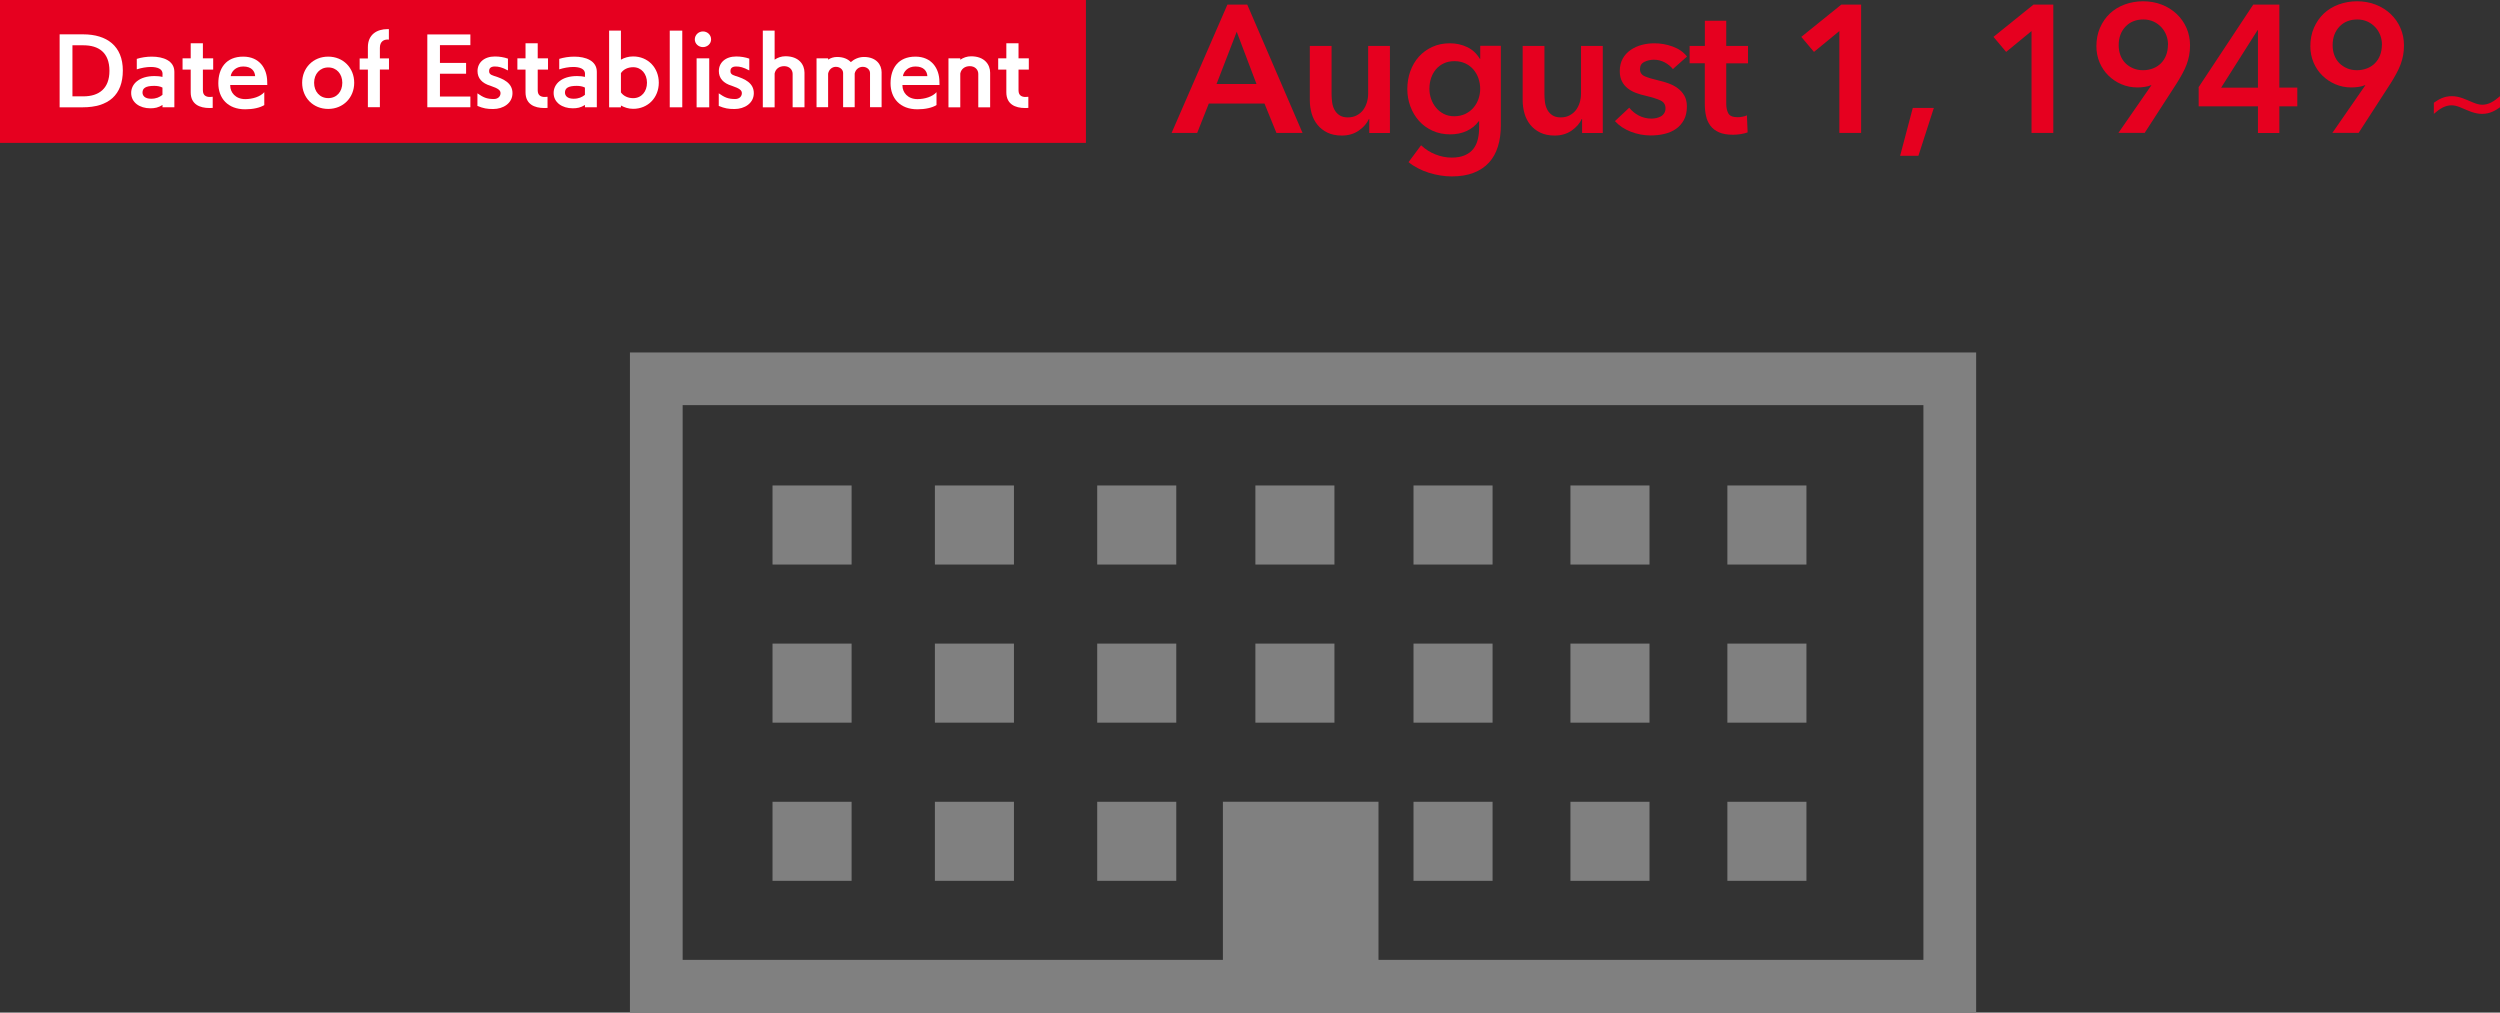 <?xml version="1.0" encoding="UTF-8"?>
<svg id="_レイヤー_2" data-name="レイヤー 2" xmlns="http://www.w3.org/2000/svg" width="524.9" height="212.61" viewBox="0 0 524.9 212.61">
  <rect x="0" y="0" width="524.9" height="212.61" fill="#333333" stroke="none"/>
  <defs>
    <style>
      .cls-1 {
        fill: gray;
      }

      .cls-1, .cls-2, .cls-3 {
        stroke-width: 0px;
      }

      .cls-2 {
        fill: #fff;
      }

      .cls-3 {
        fill: #e6001f;
      }
    </style>
  </defs>
  <g id="_ベース" data-name="ベース">
    <g>
      <path class="cls-3" d="m257.72.96h4.15l11.61,26.95h-5.48l-2.51-6.17h-11.69l-2.44,6.17h-5.37l11.72-26.95Zm6.09,16.67l-4.15-10.96-4.23,10.96h8.37Z"/>
      <path class="cls-3" d="m291.83,27.92h-4.34v-2.93h-.08c-.41.91-1.11,1.72-2.11,2.42-1,.7-2.19,1.05-3.56,1.05-1.19,0-2.21-.21-3.06-.63-.85-.42-1.55-.97-2.09-1.66-.55-.69-.95-1.47-1.2-2.36-.25-.89-.38-1.8-.38-2.74v-11.42h4.57v10.13c0,.53.04,1.09.11,1.67.08.58.24,1.11.49,1.58.25.47.6.86,1.05,1.16.44.3,1.03.46,1.77.46s1.34-.15,1.88-.44c.55-.29.99-.67,1.33-1.12.34-.46.6-.98.78-1.58.18-.6.27-1.2.27-1.81v-10.05h4.57v18.27Z"/>
      <path class="cls-3" d="m315.12,9.64v16.63c0,1.65-.2,3.14-.61,4.47-.41,1.33-1.03,2.46-1.88,3.39-.85.93-1.92,1.64-3.22,2.15-1.29.51-2.83.76-4.61.76-.74,0-1.52-.06-2.34-.19-.82-.13-1.64-.32-2.44-.57-.8-.25-1.57-.57-2.3-.95-.74-.38-1.4-.81-1.98-1.29l2.63-3.54c.89.84,1.89,1.48,3.01,1.92,1.12.44,2.25.67,3.39.67s2.01-.16,2.76-.48c.75-.32,1.34-.76,1.79-1.32.44-.56.76-1.22.95-1.99.19-.76.29-1.6.29-2.52v-1.34h-.08c-.66.9-1.5,1.58-2.53,2.06-1.03.47-2.18.71-3.44.71-1.37,0-2.61-.25-3.73-.76s-2.06-1.19-2.84-2.06c-.77-.86-1.38-1.87-1.81-3.03-.43-1.15-.65-2.38-.65-3.67s.21-2.56.63-3.73c.42-1.17,1.01-2.18,1.79-3.05.77-.86,1.71-1.55,2.82-2.06,1.1-.51,2.34-.76,3.71-.76,1.29,0,2.5.27,3.62.8,1.12.53,2,1.36,2.66,2.47h.08v-2.74h4.34Zm-9.74,3.2c-.84,0-1.58.15-2.23.46-.65.3-1.19.71-1.64,1.23-.44.52-.79,1.13-1.03,1.84-.24.71-.36,1.47-.36,2.28,0,.73.12,1.44.36,2.12.24.68.58,1.3,1.03,1.84.44.54.99.98,1.64,1.31.65.33,1.38.49,2.19.49s1.59-.16,2.27-.47c.67-.32,1.24-.74,1.71-1.27.47-.53.83-1.14,1.08-1.84.25-.7.38-1.42.38-2.18s-.13-1.53-.38-2.24c-.25-.71-.62-1.33-1.08-1.86-.47-.53-1.03-.95-1.69-1.25-.66-.3-1.41-.46-2.25-.46Z"/>
      <path class="cls-3" d="m336.52,27.92h-4.34v-2.93h-.08c-.41.91-1.11,1.72-2.11,2.42-1,.7-2.19,1.05-3.56,1.05-1.19,0-2.21-.21-3.06-.63-.85-.42-1.55-.97-2.09-1.66-.55-.69-.95-1.47-1.2-2.36-.25-.89-.38-1.8-.38-2.74v-11.42h4.57v10.13c0,.53.04,1.09.11,1.67.08.58.24,1.11.49,1.58.25.47.6.86,1.05,1.16.44.3,1.03.46,1.77.46s1.34-.15,1.88-.44c.55-.29.99-.67,1.33-1.12.34-.46.6-.98.78-1.58.18-.6.27-1.2.27-1.81v-10.05h4.57v18.27Z"/>
      <path class="cls-3" d="m351.25,14.52c-.41-.53-.96-1-1.67-1.39-.71-.39-1.48-.59-2.32-.59-.74,0-1.41.15-2.02.46-.61.3-.91.81-.91,1.52s.34,1.21,1.01,1.5c.67.29,1.66.59,2.95.89.69.15,1.38.36,2.07.61.7.25,1.33.59,1.9,1.01.57.42,1.03.94,1.39,1.56.35.62.53,1.38.53,2.26,0,1.12-.21,2.06-.63,2.84-.42.77-.98,1.4-1.67,1.88-.7.48-1.51.83-2.44,1.05-.93.22-1.88.32-2.87.32-1.42,0-2.8-.26-4.15-.78-1.35-.52-2.46-1.26-3.35-2.23l3.01-2.82c.51.66,1.17,1.21,1.98,1.64.81.43,1.71.65,2.7.65.33,0,.67-.04,1.01-.11.34-.08.66-.2.95-.36.29-.16.53-.39.7-.67.18-.28.27-.62.27-1.03,0-.76-.35-1.31-1.05-1.64-.7-.33-1.75-.66-3.14-.99-.69-.15-1.35-.35-2-.59-.65-.24-1.22-.56-1.73-.95-.51-.39-.91-.88-1.22-1.47-.3-.58-.46-1.31-.46-2.17,0-1.01.21-1.89.63-2.63.42-.74.97-1.34,1.66-1.81.69-.47,1.46-.82,2.32-1.05.86-.23,1.75-.34,2.66-.34,1.32,0,2.61.23,3.86.69,1.26.46,2.25,1.16,2.99,2.09l-2.97,2.63Z"/>
      <path class="cls-3" d="m354.75,13.3v-3.65h3.2v-5.29h4.49v5.29h4.57v3.65h-4.57v8.49c0,.81.15,1.48.44,2.02.29.53.94.8,1.96.8.3,0,.63-.03.99-.1.35-.06.67-.16.95-.29l.15,3.58c-.41.15-.89.27-1.45.36-.56.09-1.09.13-1.6.13-1.22,0-2.21-.17-2.97-.51-.76-.34-1.36-.81-1.81-1.41-.44-.6-.75-1.28-.91-2.06-.17-.77-.25-1.6-.25-2.49v-8.53h-3.2Z"/>
      <path class="cls-3" d="m386.19,6.52l-5.33,4.38-2.66-3.16,8.41-6.78h4.15v26.95h-4.57V6.52Z"/>
      <path class="cls-3" d="m401.61,22.66h4.42l-3.24,10.05h-3.84l2.66-10.05Z"/>
      <path class="cls-3" d="m426.54,6.52l-5.33,4.38-2.66-3.16,8.41-6.78h4.15v26.95h-4.57V6.52Z"/>
      <path class="cls-3" d="m444.77,27.92l6.93-10.01-.04-.04c-.38.18-.84.3-1.39.38-.55.08-1.05.11-1.5.11-1.19,0-2.31-.22-3.35-.67-1.04-.44-1.95-1.05-2.74-1.83-.79-.77-1.4-1.69-1.85-2.74-.44-1.05-.67-2.19-.67-3.41,0-1.42.25-2.72.76-3.88.51-1.17,1.2-2.16,2.07-2.99.88-.82,1.92-1.46,3.12-1.9,1.21-.44,2.49-.67,3.86-.67s2.7.23,3.9.7c1.21.47,2.25,1.12,3.14,1.96.89.84,1.58,1.82,2.07,2.95.49,1.13.74,2.34.74,3.64,0,.76-.06,1.48-.19,2.15-.13.67-.31,1.32-.55,1.94-.24.62-.53,1.25-.88,1.88-.34.63-.73,1.29-1.16,1.98l-6.74,10.43h-5.56Zm10.43-18.5c0-.71-.12-1.38-.36-2.02-.24-.63-.59-1.2-1.05-1.69-.46-.49-1-.89-1.64-1.18-.63-.29-1.35-.44-2.13-.44-1.55,0-2.8.5-3.75,1.5-.95,1-1.43,2.3-1.43,3.9,0,.76.12,1.47.36,2.11s.59,1.2,1.05,1.66c.46.46,1,.82,1.62,1.08.62.27,1.31.4,2.07.4s1.47-.13,2.11-.38c.65-.25,1.21-.61,1.67-1.08.47-.47.83-1.03,1.08-1.69.25-.66.38-1.38.38-2.17Z"/>
      <path class="cls-3" d="m474.08,22.32h-12.45v-4.03l11.46-17.32h5.48v17.43h3.77v3.92h-3.77v5.6h-4.49v-5.6Zm0-15.99h-.08l-7.65,12.07h7.73V6.33Z"/>
      <path class="cls-3" d="m489.69,27.92l6.93-10.01-.04-.04c-.38.18-.84.3-1.39.38-.55.08-1.05.11-1.5.11-1.19,0-2.31-.22-3.35-.67-1.04-.44-1.95-1.05-2.74-1.83-.79-.77-1.4-1.69-1.85-2.74-.44-1.05-.67-2.19-.67-3.41,0-1.42.25-2.72.76-3.88.51-1.17,1.2-2.16,2.07-2.99.88-.82,1.92-1.46,3.12-1.9,1.21-.44,2.49-.67,3.86-.67s2.7.23,3.9.7c1.21.47,2.25,1.12,3.14,1.96.89.84,1.58,1.82,2.07,2.95.49,1.13.74,2.34.74,3.64,0,.76-.06,1.48-.19,2.15-.13.67-.31,1.32-.55,1.94-.24.62-.53,1.25-.88,1.88-.34.63-.73,1.29-1.16,1.98l-6.74,10.43h-5.56Zm10.43-18.5c0-.71-.12-1.38-.36-2.02-.24-.63-.59-1.2-1.05-1.69-.46-.49-1-.89-1.64-1.18-.63-.29-1.35-.44-2.13-.44-1.55,0-2.8.5-3.75,1.5-.95,1-1.43,2.3-1.43,3.9,0,.76.12,1.47.36,2.11s.59,1.2,1.05,1.66c.46.46,1,.82,1.62,1.08.62.27,1.31.4,2.07.4s1.47-.13,2.11-.38c.65-.25,1.21-.61,1.67-1.08.47-.47.83-1.03,1.08-1.69.25-.66.38-1.38.38-2.17Z"/>
      <path class="cls-3" d="m524.9,22.52c-.97.69-2.12,1.39-3.76,1.39s-3.02-.73-4.49-1.34c-.73-.3-1.36-.46-1.92-.46-1.34,0-2.47.7-3.72,1.8v-2.33c.97-.69,2.12-1.39,3.76-1.39s3.02.73,4.49,1.34c.73.3,1.36.46,1.92.46,1.34,0,2.47-.7,3.72-1.8v2.33Z"/>
    </g>
    <g>
      <rect class="cls-3" width="228" height="30"/>
      <g>
        <path class="cls-2" d="m12.52,22.53V7.21h4.93c5.02,0,8.34,2.48,8.34,7.6s-3.01,7.72-8.41,7.72h-4.86Zm4.99-2.3c3.29,0,5.47-1.66,5.47-5.35,0-3.89-2.3-5.37-5.47-5.37h-2.3v10.71h2.3Z"/>
        <path class="cls-2" d="m34.12,22.53v-.49c-.88.56-1.64.7-2.56.7-2.23,0-4.02-1.22-4.02-3.22,0-1.89,1.67-3.55,4.9-3.55.58,0,1.17.05,1.67.18l.02-.67c0-1.01-1.08-1.42-2.47-1.42-.94,0-2,.2-2.94.5v-2.2c.92-.29,2.05-.47,3.15-.47,2.41,0,4.74.85,4.74,3.19v7.44h-2.5Zm0-4.14c-.54-.29-1.21-.36-1.75-.36-1.8,0-2.45.5-2.45,1.4,0,.7.54,1.3,1.8,1.3,1.1,0,1.75-.32,2.39-.81v-1.53Z"/>
        <path class="cls-2" d="m44.65,22.66c-.22.02-.45.02-.67.02-2.07,0-3.94-.79-3.94-3.3v-4.77h-1.71v-2.36h1.71v-3.17h2.56v3.17h2.16v2.36h-2.16v4.36c0,1.13.74,1.39,1.48,1.39.2,0,.4-.02.58-.04v2.34Z"/>
        <path class="cls-2" d="m55.5,22.05c-.9.58-2.4.9-4.02.9-3.67,0-5.64-2.34-5.64-5.46s1.6-5.6,5.22-5.6c3.42,0,5.01,2.5,5.04,5.22l.02.74h-7.78v.13c0,1.39,1.08,2.83,3.15,2.83,1.51,0,3.17-.5,4-1.46v2.7Zm-1.93-6.07c-.07-1.01-.72-2.02-2.5-2.02-1.62,0-2.5,1.1-2.63,2.02h5.13Z"/>
        <path class="cls-2" d="m63.44,17.38c0-3.11,2.3-5.49,5.47-5.49s5.46,2.38,5.46,5.49-2.3,5.49-5.46,5.49-5.47-2.36-5.47-5.49Zm8.43,0c0-1.85-1.19-3.22-2.95-3.22s-2.97,1.37-2.97,3.22,1.19,3.22,2.97,3.22,2.95-1.35,2.95-3.22Z"/>
        <path class="cls-2" d="m77.24,22.51v-7.9h-1.73v-2.34h1.73v-2.36c0-2.65,1.87-3.8,4.16-3.8h.25v2.21c-.09,0-.18-.02-.27-.02-.79,0-1.62.4-1.62,1.75v2.21h1.91v2.34h-1.91v7.9h-2.52Z"/>
        <path class="cls-2" d="m89.72,22.51V7.23h9.04v2.25h-6.39v3.73h5.49v2.27h-5.49v4.79h6.39v2.25h-9.04Z"/>
        <path class="cls-2" d="m100.25,19.6c1.22.85,1.93,1.19,3.44,1.19.88,0,1.4-.56,1.4-1.22,0-.58-.38-.97-2.09-1.55-1.82-.54-2.74-1.6-2.74-3.1,0-1.75,1.37-3.06,3.64-3.06.99,0,1.91.16,2.75.45v2.48c-1.26-.67-1.98-.83-2.77-.83-.95,0-1.19.5-1.19.94s.14.77,1.04,1.04c2,.61,3.87,1.49,3.87,3.62s-1.96,3.33-4.05,3.33c-1.3,0-2.05-.13-3.31-.65v-2.65Z"/>
        <path class="cls-2" d="m114.95,22.66c-.22.02-.45.02-.67.02-2.07,0-3.94-.79-3.94-3.3v-4.77h-1.71v-2.36h1.71v-3.17h2.56v3.17h2.16v2.36h-2.16v4.36c0,1.13.74,1.39,1.48,1.39.2,0,.4-.02.58-.04v2.34Z"/>
        <path class="cls-2" d="m122.82,22.53v-.49c-.88.56-1.64.7-2.56.7-2.23,0-4.02-1.22-4.02-3.22,0-1.89,1.67-3.55,4.9-3.55.58,0,1.17.05,1.67.18l.02-.67c0-1.01-1.08-1.42-2.47-1.42-.94,0-2,.2-2.94.5v-2.2c.92-.29,2.05-.47,3.15-.47,2.41,0,4.74.85,4.74,3.19v7.44h-2.5Zm0-4.14c-.54-.29-1.21-.36-1.75-.36-1.8,0-2.45.5-2.45,1.4,0,.7.54,1.3,1.8,1.3,1.1,0,1.75-.32,2.39-.81v-1.53Z"/>
        <path class="cls-2" d="m127.89,22.53V6.43h2.48v6.1c.74-.43,1.6-.68,2.57-.68,3.11,0,5.38,2.38,5.38,5.51s-2.27,5.49-5.38,5.49c-.97,0-1.84-.29-2.57-.7v.38h-2.48Zm2.48-3.13c.54.77,1.49,1.21,2.57,1.21,1.75,0,2.9-1.39,2.9-3.24s-1.17-3.26-2.9-3.26c-1.1,0-2.05.45-2.57,1.24v4.05Z"/>
        <path class="cls-2" d="m140.62,22.53V6.43h2.63v16.1h-2.63Z"/>
        <path class="cls-2" d="m147.59,9.89c-.92,0-1.71-.7-1.71-1.62s.77-1.67,1.71-1.67,1.71.72,1.71,1.67-.81,1.62-1.71,1.62Zm-1.33,12.64v-10.28h2.65v10.28h-2.65Z"/>
        <path class="cls-2" d="m150.92,19.6c1.22.85,1.93,1.19,3.44,1.19.88,0,1.4-.56,1.4-1.22,0-.58-.38-.97-2.09-1.55-1.82-.54-2.74-1.6-2.74-3.1,0-1.75,1.37-3.06,3.64-3.06.99,0,1.91.16,2.75.45v2.48c-1.26-.67-1.98-.83-2.77-.83-.95,0-1.19.5-1.19.94s.14.77,1.04,1.04c2,.61,3.87,1.49,3.87,3.62s-1.96,3.33-4.05,3.33c-1.3,0-2.05-.13-3.31-.65v-2.65Z"/>
        <path class="cls-2" d="m166.42,22.53v-7.02c0-.86-.67-1.62-1.78-1.62-1.04,0-1.82.59-2,1.55v7.09h-2.48V6.43h2.48v6.1c.63-.43,1.4-.72,2.27-.72,2.86,0,4,1.78,4,3.44v7.27h-2.48Z"/>
        <path class="cls-2" d="m182.67,22.51v-7.18c0-.67-.61-1.3-1.53-1.3-.83,0-1.53.58-1.69,1.42v7.06h-2.43v-7.18c0-.67-.59-1.3-1.53-1.3-.83,0-1.48.63-1.62,1.44v7.04h-2.43v-10.26h2.43v.27c.52-.34,1.17-.56,1.87-.56,1.37,0,2.3.45,2.9,1.08.67-.61,1.67-1.08,2.75-1.08,2.63,0,3.71,1.67,3.71,3.2v7.35h-2.43Z"/>
        <path class="cls-2" d="m196.64,22.05c-.9.58-2.4.9-4.02.9-3.67,0-5.64-2.34-5.64-5.46s1.6-5.6,5.22-5.6c3.42,0,5.01,2.5,5.04,5.22l.02.74h-7.78v.13c0,1.39,1.08,2.83,3.15,2.83,1.51,0,3.17-.5,4-1.46v2.7Zm-1.93-6.07c-.07-1.01-.72-2.02-2.5-2.02-1.62,0-2.5,1.1-2.63,2.02h5.13Z"/>
        <path class="cls-2" d="m205.4,22.53v-7.02c0-.86-.67-1.62-1.78-1.62-1.04,0-1.82.59-2,1.55v7.09h-2.48v-10.28h2.48v.29c.63-.43,1.4-.72,2.27-.72,2.86,0,4,1.78,4,3.44v7.27h-2.48Z"/>
        <path class="cls-2" d="m215.9,22.66c-.22.02-.45.02-.67.02-2.07,0-3.94-.79-3.94-3.3v-4.77h-1.71v-2.36h1.71v-3.17h2.56v3.17h2.16v2.36h-2.16v4.36c0,1.13.74,1.39,1.48,1.39.2,0,.4-.02.58-.04v2.34Z"/>
      </g>
    </g>
    <g>
      <path class="cls-1" d="m132.26,74v138.61h282.65V74H132.26Zm271.58,127.54h-114.41v-33.21h-32.67v33.21h-113.43v-116.48h260.51v116.48Z"/>
      <rect class="cls-1" x="230.37" y="101.93" width="16.6" height="16.6"/>
      <rect class="cls-1" x="263.58" y="101.93" width="16.6" height="16.6"/>
      <rect class="cls-1" x="296.78" y="101.93" width="16.6" height="16.6"/>
      <rect class="cls-1" x="230.37" y="135.13" width="16.6" height="16.6"/>
      <rect class="cls-1" x="263.58" y="135.13" width="16.6" height="16.6"/>
      <rect class="cls-1" x="296.78" y="135.13" width="16.6" height="16.6"/>
      <rect class="cls-1" x="230.37" y="168.34" width="16.6" height="16.6"/>
      <rect class="cls-1" x="196.29" y="101.93" width="16.6" height="16.6"/>
      <rect class="cls-1" x="196.29" y="135.13" width="16.6" height="16.6"/>
      <rect class="cls-1" x="196.29" y="168.34" width="16.6" height="16.6"/>
      <rect class="cls-1" x="162.2" y="101.93" width="16.6" height="16.6"/>
      <rect class="cls-1" x="162.2" y="135.13" width="16.6" height="16.6"/>
      <rect class="cls-1" x="162.2" y="168.34" width="16.6" height="16.6"/>
      <rect class="cls-1" x="296.78" y="168.34" width="16.6" height="16.6"/>
      <rect class="cls-1" x="329.73" y="101.93" width="16.6" height="16.6"/>
      <rect class="cls-1" x="329.73" y="135.13" width="16.6" height="16.6"/>
      <rect class="cls-1" x="329.73" y="168.34" width="16.6" height="16.6"/>
      <rect class="cls-1" x="362.68" y="101.93" width="16.6" height="16.6"/>
      <rect class="cls-1" x="362.68" y="135.13" width="16.6" height="16.6"/>
      <rect class="cls-1" x="362.68" y="168.34" width="16.6" height="16.6"/>
    </g>
  </g>
</svg>